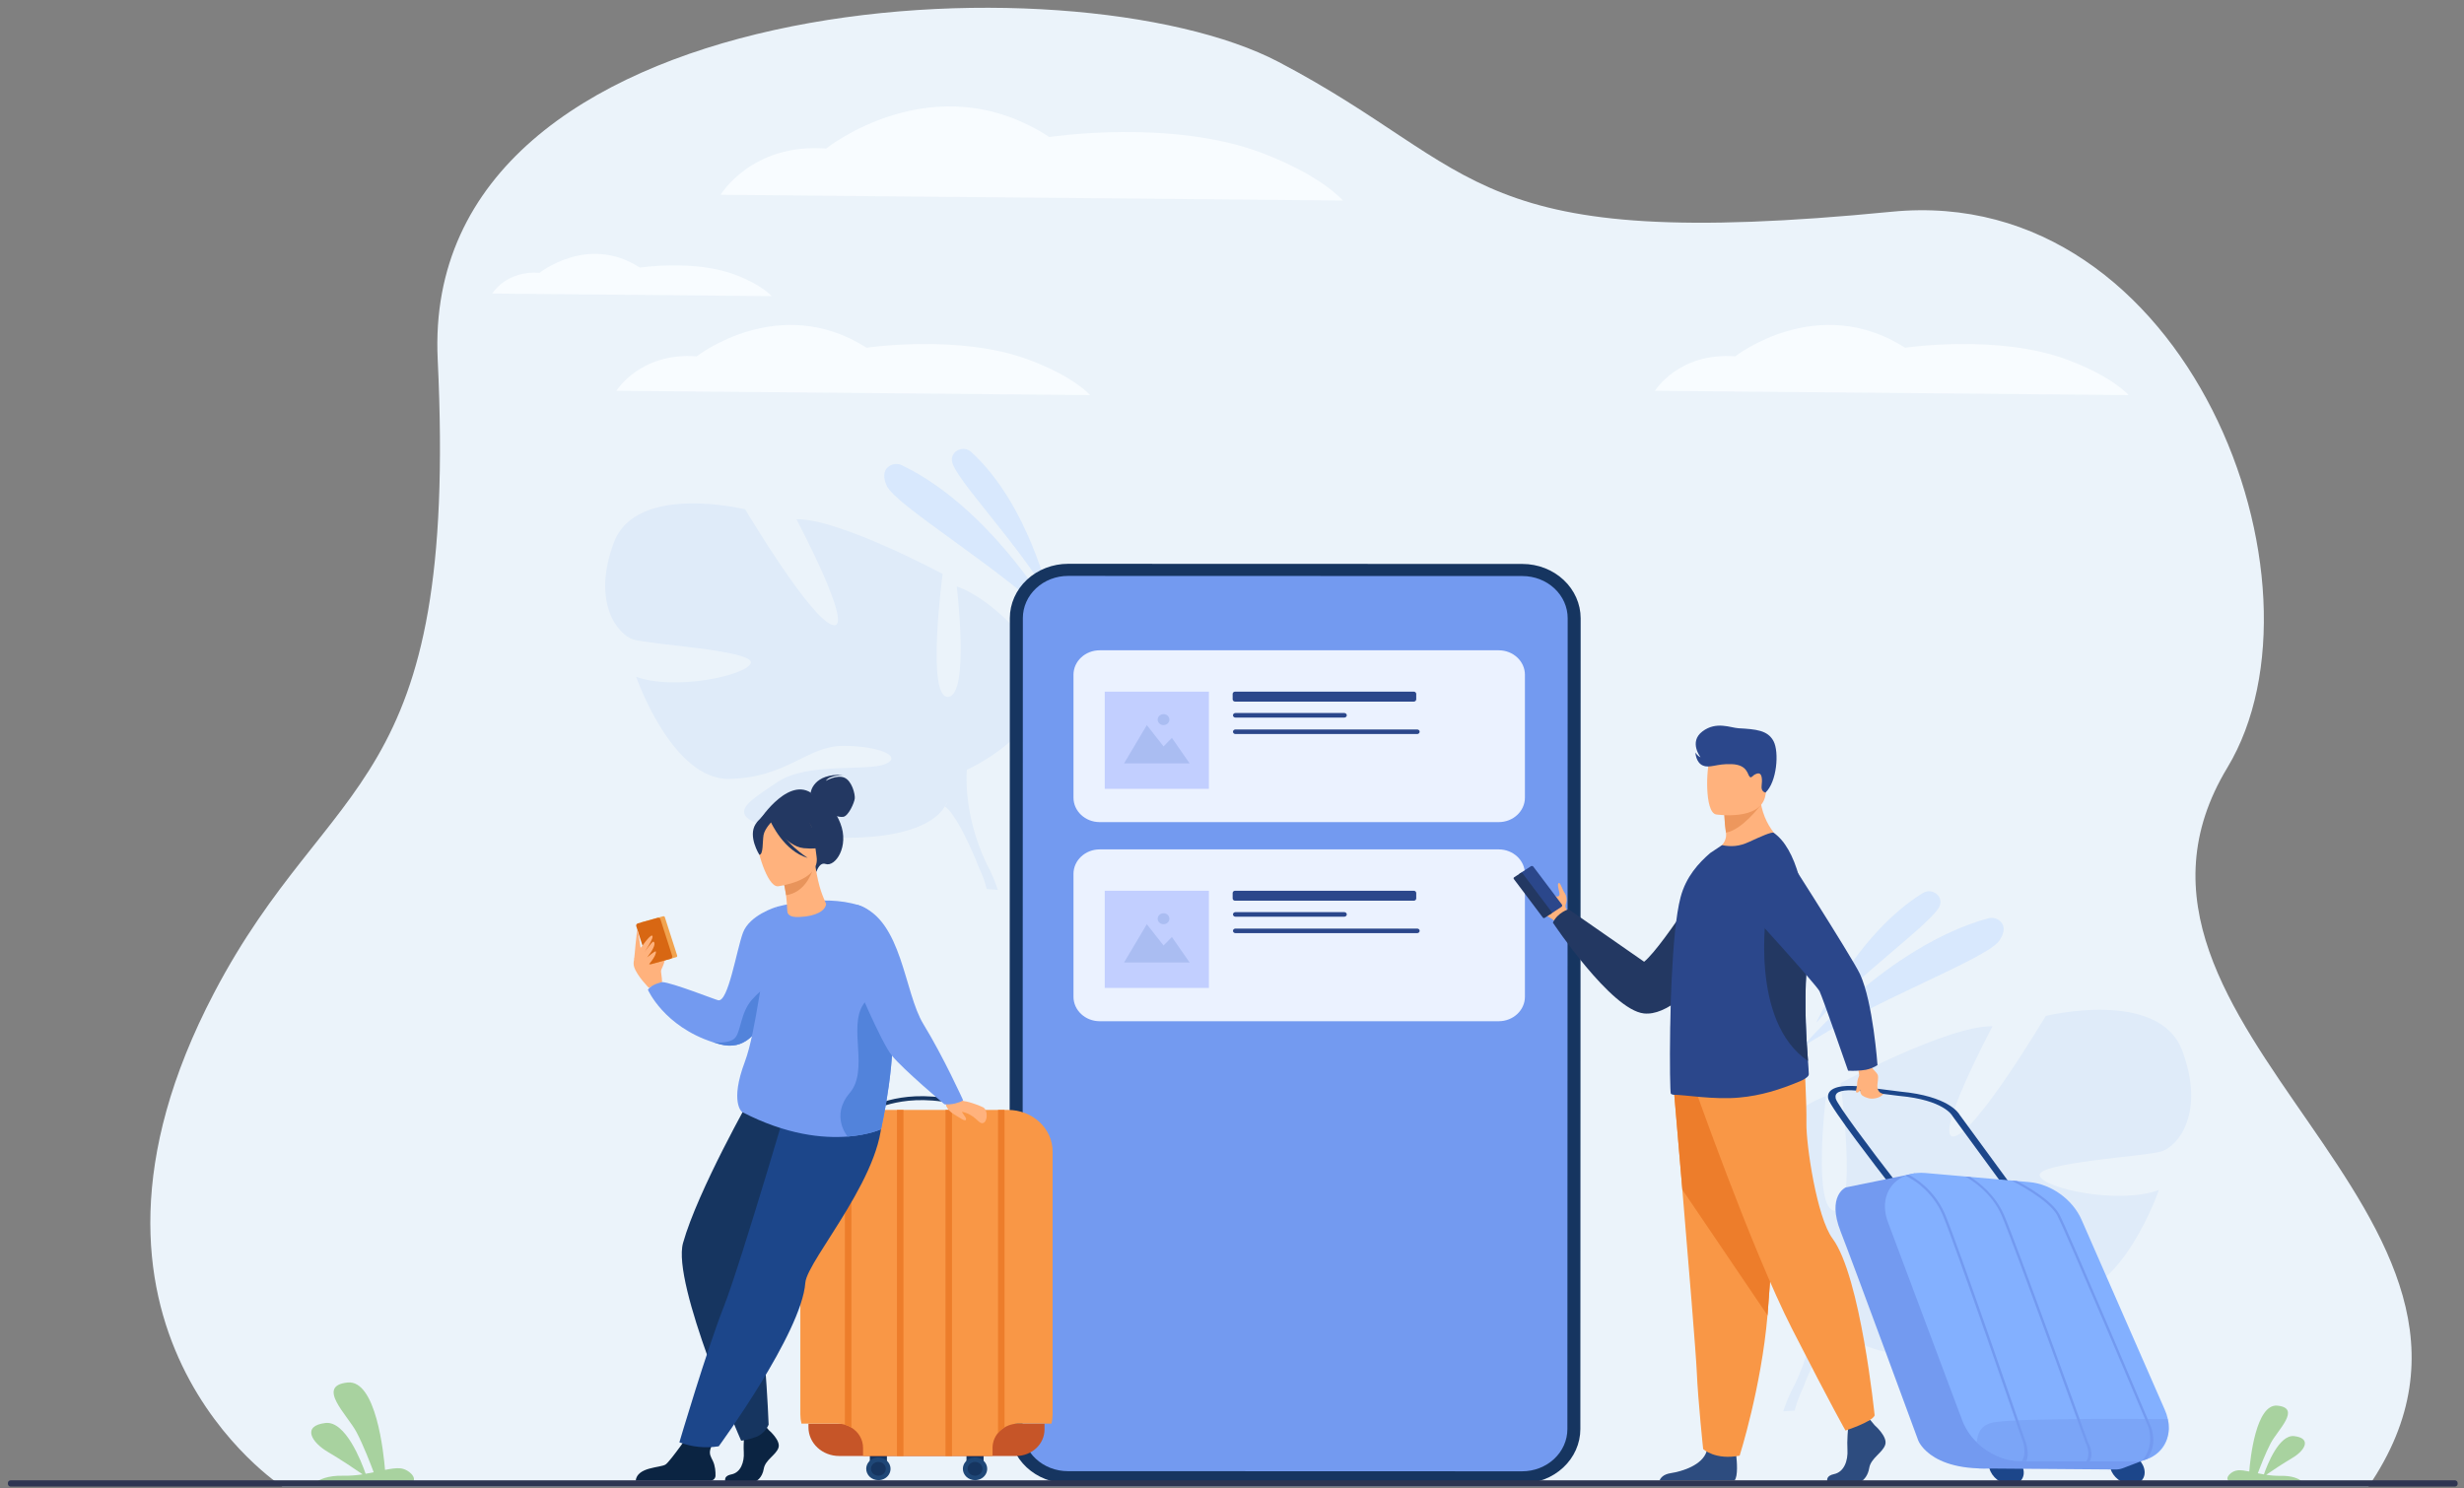 <svg width="298" height="180" viewBox="0 0 298 180" fill="none" xmlns="http://www.w3.org/2000/svg">
<rect x="0" y="0" width="298" height="180" fill="#808080" stroke="none"/>
<g clip-path="url(#clip0_48_7925)">
<path d="M34.142 179.817C34.142 179.817 4.599 160.722 25.897 120.09C39.974 93.225 55.476 96.271 52.936 43.478C50.763 -1.699 129.704 -5.603 154.653 7.502C179.603 20.606 177.268 30.669 228.793 25.611C264.651 22.092 282.782 70.661 269.384 92.848C250.372 124.327 308.934 146.878 286.441 179.817H34.142Z" fill="#EBF3FA"/>
<path d="M200.155 47.271C200.155 47.271 203.019 42.588 209.867 43.105C209.867 43.105 219.81 35.297 230.413 42.063C230.413 42.063 241.684 40.387 250.03 43.515C255.595 45.598 257.434 47.791 257.434 47.791L200.155 47.271Z" fill="#F8FCFF"/>
<g opacity="0.5">
<path d="M126.927 72.337C126.927 72.337 124.389 60.997 117.458 54.669C116.536 53.828 114.99 54.536 115.128 55.732L115.135 55.793C115.408 57.832 123.26 65.882 126.927 72.337Z" fill="#C5DDFF"/>
</g>
<g opacity="0.5">
<path d="M128.002 75.555C128.002 75.555 120.392 61.739 109.089 56.279C108.756 56.115 108.369 56.077 108.008 56.171C107.646 56.266 107.337 56.487 107.145 56.788C106.896 57.2 106.824 57.815 107.233 58.733C108.319 61.183 121.058 68.691 128.002 75.555Z" fill="#C5DDFF"/>
</g>
<g opacity="0.5">
<path d="M219.671 123.704C219.671 123.704 224.461 113.016 232.551 108.024C233.626 107.366 235.001 108.331 234.622 109.48C234.622 109.498 234.61 109.518 234.603 109.538C233.919 111.493 224.576 118.012 219.671 123.704Z" fill="#C5DDFF"/>
</g>
<g opacity="0.5">
<path d="M217.962 126.675C217.962 126.675 228.235 114.455 240.442 111.085C240.802 110.983 241.189 111.013 241.525 111.17C241.861 111.327 242.12 111.599 242.247 111.928C242.408 112.375 242.354 112.992 241.767 113.822C240.2 116.035 226.17 121.16 217.962 126.675Z" fill="#C5DDFF"/>
</g>
<path d="M263.908 127.058C261.079 119.55 247.412 122.891 247.412 122.891C247.412 122.891 239.062 136.949 236.35 137.456C233.637 137.964 240.976 124.14 240.976 124.14C235.635 124.031 222.599 131.019 222.599 131.019C222.599 131.019 224.689 146.601 221.927 146.47C219.165 146.338 220.832 132.585 220.832 132.585C215.812 134.374 211.464 140.289 211.464 140.289C206.195 149.797 219.553 155.619 219.553 155.619C219.553 155.619 220.152 161.034 217.051 167.505C217.051 167.505 216.33 168.711 215.661 170.719L217.06 170.623C217.146 170.265 217.246 169.918 217.36 169.584C217.359 169.579 217.359 169.573 217.36 169.568C217.44 169.36 217.555 169.064 217.698 168.702C218.064 167.893 218.307 167.296 218.457 166.868C219.544 164.329 221.137 161.009 222.315 160.254C222.173 160.077 222.056 159.882 221.968 159.676C222.079 159.861 222.194 160.053 222.315 160.254C225.087 164.878 237.123 164.86 243.695 163.118C250.267 161.377 247.221 159.829 243.402 157.226C239.584 154.623 232.12 155.891 229.806 154.923C227.492 153.955 230.656 152.62 235.129 152.632C239.602 152.644 242.152 156.642 249.388 156.787C256.624 156.932 261.102 143.948 261.102 143.948C256.254 145.725 247.157 143.782 246.69 142.21C246.222 140.637 259.406 139.892 261.42 139.272C263.435 138.653 266.736 134.567 263.908 127.058Z" fill="#DFEBF9"/>
<path d="M74.248 65.615C76.97 58.388 90.124 61.609 90.124 61.609C90.124 61.609 98.161 75.134 100.771 75.622C103.381 76.11 96.319 62.806 96.319 62.806C101.46 62.697 114.005 69.427 114.005 69.427C114.005 69.427 111.995 84.424 114.653 84.298C117.311 84.172 115.711 70.934 115.711 70.934C120.54 72.655 124.726 78.348 124.726 78.348C129.797 87.5 116.94 93.104 116.94 93.104C116.94 93.104 116.366 98.311 119.346 104.543C119.346 104.543 120.038 105.703 120.683 107.638L119.336 107.546C119.253 107.201 119.158 106.867 119.048 106.546C119.049 106.543 119.049 106.541 119.048 106.539C119.048 106.535 119.048 106.53 119.048 106.526C118.971 106.325 118.86 106.04 118.722 105.691C118.369 104.912 118.134 104.337 117.991 103.925C116.945 101.482 115.405 98.287 114.278 97.565C114.413 97.389 114.523 97.198 114.604 96.995L114.27 97.552C111.601 102.002 100.015 101.978 93.691 100.308C87.367 98.638 90.299 97.141 93.973 94.636C97.647 92.132 104.835 93.351 107.06 92.423C109.284 91.496 106.237 90.205 101.937 90.218C97.636 90.231 95.177 94.078 88.213 94.217C81.25 94.356 76.939 81.863 76.939 81.863C81.604 83.573 90.359 81.704 90.807 80.191C91.255 78.677 78.57 77.959 76.631 77.367C74.692 76.775 71.526 72.841 74.248 65.615Z" fill="#DFEBF9"/>
<path d="M190.378 74.785L190.343 172.872C190.342 174.42 189.683 175.903 188.51 176.997C187.337 178.091 185.747 178.705 184.088 178.705L129.131 178.687C128.31 178.687 127.497 178.536 126.738 178.242C125.98 177.949 125.29 177.519 124.71 176.977C124.129 176.435 123.669 175.791 123.355 175.083C123.041 174.375 122.88 173.617 122.88 172.85L122.916 74.763C122.917 73.996 123.079 73.237 123.394 72.529C123.708 71.822 124.17 71.178 124.751 70.637C125.332 70.095 126.022 69.666 126.781 69.373C127.541 69.081 128.354 68.93 129.176 68.931L184.132 68.949C185.789 68.95 187.379 69.566 188.55 70.66C189.721 71.755 190.379 73.238 190.378 74.785Z" fill="#739AF0"/>
<path d="M184.087 179.437L129.13 179.42C127.265 179.416 125.477 178.722 124.158 177.491C122.839 176.26 122.097 174.591 122.094 172.85L122.131 74.763C122.135 73.021 122.879 71.353 124.199 70.123C125.52 68.892 127.309 68.201 129.175 68.199L184.131 68.216C185.997 68.22 187.785 68.913 189.103 70.144C190.422 71.376 191.164 73.044 191.167 74.784L191.131 172.873C191.127 174.614 190.383 176.283 189.062 177.513C187.742 178.744 185.953 179.435 184.087 179.437ZM129.175 69.663C127.725 69.664 126.335 70.201 125.31 71.158C124.284 72.114 123.707 73.411 123.706 74.764L123.669 172.851C123.67 174.204 124.247 175.501 125.271 176.457C126.296 177.414 127.686 177.953 129.135 177.955L184.092 177.972C185.542 177.971 186.932 177.433 187.957 176.477C188.983 175.521 189.56 174.225 189.562 172.872L189.598 74.784C189.598 73.432 189.021 72.135 187.997 71.178C186.972 70.221 185.582 69.682 184.132 69.68L129.175 69.663Z" fill="#163560"/>
<path d="M181.252 102.744H133.003C131.25 102.744 129.829 104.07 129.829 105.706V120.568C129.829 122.204 131.25 123.53 133.003 123.53H181.252C183.005 123.53 184.426 122.204 184.426 120.568V105.706C184.426 104.07 183.005 102.744 181.252 102.744Z" fill="#EBF2FF"/>
<path d="M162.587 110.886H149.413C149.335 110.885 149.26 110.856 149.204 110.804C149.149 110.753 149.118 110.683 149.118 110.61C149.118 110.537 149.149 110.466 149.204 110.415C149.259 110.363 149.334 110.334 149.413 110.334H162.587C162.665 110.334 162.741 110.363 162.796 110.415C162.851 110.466 162.882 110.537 162.882 110.61C162.882 110.683 162.851 110.753 162.795 110.804C162.74 110.856 162.665 110.885 162.587 110.886Z" fill="#2B478B"/>
<path d="M171.4 112.873H149.413C149.334 112.873 149.259 112.844 149.204 112.793C149.149 112.741 149.118 112.671 149.118 112.598C149.118 112.525 149.149 112.455 149.204 112.403C149.26 112.352 149.335 112.323 149.413 112.323H171.4C171.439 112.323 171.477 112.33 171.513 112.344C171.549 112.357 171.582 112.378 171.609 112.403C171.636 112.429 171.658 112.459 171.673 112.492C171.688 112.526 171.695 112.562 171.695 112.598C171.695 112.671 171.664 112.741 171.609 112.793C171.554 112.844 171.479 112.873 171.4 112.873Z" fill="#2B478B"/>
<path d="M146.208 107.747H133.609V119.502H146.208V107.747Z" fill="#C2CFFF"/>
<path d="M135.946 116.423L138.698 111.796L140.721 114.369L141.731 113.34L143.872 116.423H135.946Z" fill="#AABDF2"/>
<path d="M140.009 111.131C140.009 111 140.051 110.871 140.129 110.762C140.207 110.653 140.318 110.567 140.448 110.517C140.578 110.466 140.721 110.453 140.86 110.478C140.998 110.504 141.125 110.567 141.225 110.66C141.324 110.753 141.392 110.871 141.42 111C141.447 111.129 141.433 111.263 141.38 111.384C141.326 111.506 141.234 111.61 141.117 111.683C141 111.756 140.862 111.795 140.721 111.795C140.533 111.795 140.352 111.725 140.218 111.601C140.085 111.476 140.01 111.307 140.009 111.131Z" fill="#AABDF2"/>
<path d="M170.986 107.747H149.374C149.211 107.747 149.079 107.871 149.079 108.023V108.677C149.079 108.829 149.211 108.952 149.374 108.952H170.986C171.149 108.952 171.281 108.829 171.281 108.677V108.023C171.281 107.871 171.149 107.747 170.986 107.747Z" fill="#2B478B"/>
<path d="M181.252 78.66H133.003C131.25 78.66 129.829 79.986 129.829 81.621V96.484C129.829 98.119 131.25 99.445 133.003 99.445H181.252C183.005 99.445 184.426 98.119 184.426 96.484V81.621C184.426 79.986 183.005 78.66 181.252 78.66Z" fill="#EBF2FF"/>
<path d="M162.587 86.798H149.413C149.335 86.798 149.26 86.769 149.204 86.718C149.149 86.666 149.118 86.597 149.118 86.524C149.118 86.45 149.149 86.38 149.204 86.329C149.259 86.277 149.334 86.248 149.413 86.248H162.587C162.665 86.248 162.741 86.277 162.796 86.329C162.851 86.38 162.882 86.45 162.882 86.524C162.882 86.597 162.851 86.666 162.795 86.718C162.74 86.769 162.665 86.798 162.587 86.798Z" fill="#2B478B"/>
<path d="M171.4 88.79H149.413C149.334 88.79 149.259 88.76 149.204 88.709C149.149 88.657 149.118 88.587 149.118 88.514C149.118 88.441 149.149 88.371 149.204 88.319C149.26 88.268 149.335 88.239 149.413 88.239H171.4C171.439 88.239 171.477 88.246 171.513 88.26C171.549 88.273 171.582 88.294 171.609 88.319C171.636 88.345 171.658 88.375 171.673 88.408C171.688 88.442 171.695 88.478 171.695 88.514C171.695 88.587 171.664 88.657 171.609 88.709C171.554 88.76 171.479 88.79 171.4 88.79Z" fill="#2B478B"/>
<path d="M146.208 83.663H133.609V95.418H146.208V83.663Z" fill="#C2CFFF"/>
<path d="M135.946 92.339L138.698 87.71L140.721 90.285L141.731 89.255L143.872 92.339H135.946Z" fill="#AABDF2"/>
<path d="M140.009 87.046C140.009 86.914 140.051 86.786 140.129 86.677C140.208 86.567 140.319 86.482 140.449 86.432C140.579 86.382 140.722 86.368 140.86 86.394C140.999 86.42 141.125 86.483 141.225 86.576C141.325 86.669 141.393 86.787 141.42 86.916C141.447 87.045 141.433 87.179 141.379 87.3C141.326 87.422 141.234 87.525 141.117 87.598C141 87.671 140.862 87.71 140.721 87.71C140.628 87.71 140.535 87.693 140.449 87.66C140.362 87.627 140.284 87.578 140.218 87.516C140.151 87.454 140.099 87.381 140.063 87.3C140.027 87.22 140.009 87.133 140.009 87.046Z" fill="#AABDF2"/>
<path d="M170.986 83.663H149.374C149.211 83.663 149.079 83.786 149.079 83.938V84.593C149.079 84.745 149.211 84.868 149.374 84.868H170.986C171.149 84.868 171.281 84.745 171.281 84.593V83.938C171.281 83.786 171.149 83.663 170.986 83.663Z" fill="#2B478B"/>
<path d="M107.266 174.649H105.2V177.275H107.266V174.649Z" fill="#163560"/>
<path d="M118.955 174.649H116.889V177.275H118.955V174.649Z" fill="#163560"/>
<path d="M104.763 177.673C104.763 177.402 104.849 177.137 105.011 176.911C105.173 176.686 105.402 176.51 105.671 176.406C105.94 176.303 106.235 176.276 106.52 176.329C106.806 176.382 107.067 176.513 107.273 176.704C107.478 176.896 107.618 177.141 107.675 177.407C107.732 177.673 107.702 177.949 107.591 178.199C107.48 178.45 107.291 178.664 107.05 178.815C106.808 178.965 106.524 179.046 106.233 179.046C105.843 179.045 105.469 178.901 105.193 178.643C104.918 178.386 104.763 178.037 104.763 177.673Z" fill="#1F4777"/>
<path d="M105.34 177.673C105.34 177.508 105.392 177.347 105.49 177.21C105.589 177.073 105.728 176.966 105.891 176.903C106.054 176.84 106.234 176.823 106.407 176.855C106.581 176.888 106.74 176.967 106.865 177.083C106.99 177.2 107.075 177.348 107.109 177.51C107.144 177.672 107.126 177.839 107.058 177.992C106.991 178.144 106.876 178.274 106.729 178.366C106.582 178.457 106.41 178.506 106.233 178.506C105.996 178.506 105.769 178.418 105.601 178.262C105.434 178.106 105.34 177.894 105.34 177.673Z" fill="#163560"/>
<path d="M116.452 177.673C116.452 177.402 116.539 177.137 116.7 176.911C116.862 176.686 117.092 176.51 117.361 176.406C117.629 176.303 117.925 176.276 118.21 176.329C118.495 176.382 118.757 176.513 118.962 176.704C119.168 176.896 119.308 177.141 119.364 177.407C119.421 177.673 119.392 177.949 119.281 178.199C119.169 178.45 118.981 178.664 118.739 178.815C118.497 178.965 118.213 179.046 117.922 179.046C117.532 179.045 117.158 178.901 116.883 178.643C116.607 178.386 116.452 178.037 116.452 177.673Z" fill="#1F4777"/>
<path d="M117.031 177.673C117.031 177.508 117.083 177.347 117.181 177.21C117.279 177.073 117.419 176.966 117.582 176.903C117.745 176.84 117.925 176.823 118.098 176.855C118.271 176.888 118.431 176.967 118.556 177.083C118.68 177.2 118.766 177.348 118.8 177.51C118.834 177.672 118.817 177.839 118.749 177.992C118.682 178.144 118.567 178.274 118.42 178.366C118.273 178.457 118.101 178.506 117.924 178.506C117.687 178.506 117.46 178.418 117.292 178.262C117.125 178.106 117.031 177.894 117.031 177.673Z" fill="#163560"/>
<path d="M97.775 172.201H126.326V172.915C126.326 173.765 125.964 174.58 125.32 175.181C124.675 175.782 123.802 176.12 122.891 176.12H101.49C100.505 176.12 99.561 175.755 98.864 175.105C98.167 174.456 97.776 173.574 97.775 172.655V172.202V172.201Z" fill="#C65528"/>
<path d="M127.305 139.294V171.085C127.305 171.46 127.26 171.835 127.172 172.201H123.176C122.764 172.201 122.356 172.277 121.975 172.424C121.595 172.572 121.249 172.787 120.958 173.059C120.667 173.331 120.436 173.654 120.278 174.009C120.121 174.365 120.04 174.745 120.04 175.13V176.117H104.379V175.13C104.379 174.645 104.251 174.168 104.005 173.741C103.759 173.314 103.402 172.95 102.969 172.684C102.725 172.533 102.461 172.416 102.182 172.335C101.878 172.246 101.561 172.201 101.242 172.201H96.928C96.839 171.835 96.795 171.46 96.795 171.085V139.294C96.794 138.633 96.934 137.979 97.204 137.368C97.475 136.757 97.872 136.202 98.373 135.734C98.874 135.267 99.468 134.896 100.123 134.643C100.777 134.39 101.479 134.259 102.187 134.259H121.912C122.621 134.259 123.322 134.39 123.977 134.643C124.631 134.896 125.226 135.267 125.727 135.734C126.227 136.202 126.624 136.757 126.895 137.368C127.166 137.979 127.305 138.633 127.305 139.294Z" fill="#F99746"/>
<path d="M117.795 134.242C114.102 132.884 111.025 132.952 109.098 133.248C107.003 133.569 105.766 134.221 105.754 134.227L105.499 133.813C105.552 133.784 106.812 133.119 108.988 132.781C110.986 132.471 114.172 132.395 117.986 133.798L117.795 134.242Z" fill="#163560"/>
<path d="M102.968 134.259V172.684C102.725 172.533 102.46 172.416 102.182 172.335V134.259H102.968Z" fill="#ED7D2B"/>
<path d="M109.265 134.259H108.479V176.121H109.265V134.259Z" fill="#ED7D2B"/>
<path d="M115.136 134.259H114.35V176.121H115.136V134.259Z" fill="#ED7D2B"/>
<path d="M121.489 134.259V172.661C121.188 172.84 120.922 173.065 120.703 173.328V134.259H121.489Z" fill="#ED7D2B"/>
<path d="M79.754 117.799C79.754 117.744 80.614 116.084 80.342 115.957C80.069 115.83 79.578 115.847 79.519 116.139C79.46 116.43 79.754 117.799 79.754 117.799Z" fill="#FFB27D"/>
<path d="M80.078 118.79C80.078 118.627 79.877 116.142 79.427 115.648C78.977 115.153 78.06 114.449 77.772 114.471C77.484 114.493 76.355 115.891 76.694 116.964C77.034 118.036 78.466 119.486 78.466 119.486L80.078 118.79Z" fill="#FFB27D"/>
<path d="M81.79 115.779L79.175 116.513C79.133 116.525 79.088 116.52 79.05 116.501C79.011 116.482 78.983 116.449 78.97 116.41L77.475 111.756C77.463 111.717 77.468 111.676 77.488 111.64C77.509 111.604 77.543 111.578 77.585 111.565L80.201 110.834C80.243 110.822 80.288 110.827 80.326 110.846C80.364 110.865 80.393 110.898 80.405 110.937L81.9 115.591C81.912 115.629 81.907 115.671 81.886 115.706C81.866 115.741 81.831 115.768 81.79 115.779Z" fill="#F1A34F"/>
<path d="M79.516 111.029L77.144 111.692C76.99 111.735 76.902 111.887 76.948 112.031L78.37 116.457C78.416 116.601 78.579 116.682 78.733 116.639L81.105 115.976C81.259 115.933 81.347 115.781 81.3 115.638L79.879 111.211C79.833 111.067 79.67 110.986 79.516 111.029Z" fill="#D86713"/>
<path d="M77.502 114.649C77.502 114.649 78.591 113.085 78.857 113.173C79.238 113.297 77.87 115.282 77.87 115.282C77.87 115.282 78.883 113.798 79.045 113.91C79.406 114.164 78.831 115.095 78.262 115.81C78.262 115.81 79.281 114.939 79.32 115.096C79.438 115.645 78.201 116.976 78.201 116.976L77.511 115.505L77.502 114.649Z" fill="#FFB27D"/>
<path d="M76.685 116.103C76.737 115.912 77.003 112.177 77.117 112.533C77.231 112.888 77.501 114.844 77.501 114.844L76.685 116.103Z" fill="#FFB27D"/>
<path d="M94.068 115.076C94.068 115.076 93.95 119.133 92.699 122.411C91.708 124.999 90.004 127.099 87.083 126.323C86.784 126.244 86.496 126.159 86.215 126.067C80.28 124.138 78.359 119.723 78.359 119.723C78.801 119.042 80.082 118.792 80.082 118.792C81.278 118.852 86.53 120.932 86.865 120.996C88.08 121.224 89.061 114.994 89.851 112.836C90.641 110.678 93.867 109.715 93.867 109.715L94.068 115.076Z" fill="#739AF0"/>
<path d="M92.813 119.487L92.695 122.411C91.705 124.999 90 127.099 87.08 126.322C86.78 126.243 86.492 126.159 86.211 126.067C86.304 126.078 88.092 126.304 88.841 125.605C89.61 124.887 89.529 122.507 90.947 120.92C92.364 119.333 92.813 119.487 92.813 119.487Z" fill="#5283DB"/>
<path d="M92.978 172.984C92.978 172.984 94.439 174.229 94.153 175.111C93.868 175.994 92.55 176.585 92.372 177.665C92.193 178.745 91.481 179.334 90.844 179.334H87.788C87.788 179.334 87.318 178.574 88.456 178.347C89.593 178.12 90.026 176.848 89.955 175.671C89.885 174.493 90.062 172.921 90.062 172.921L92.484 172.397L92.978 172.984Z" fill="#0B2442"/>
<path d="M76.878 179.112H85.88C86.05 179.112 86.213 179.05 86.335 178.94C86.457 178.829 86.528 178.679 86.533 178.52C86.547 178.029 86.503 177.314 86.211 176.709C85.73 175.716 85.427 175.541 87.456 172.652C86.846 173.238 85.201 172.97 83.813 172.796C83.643 173.053 81.067 176.767 80.499 177.148C79.875 177.565 77.075 177.415 76.878 179.112Z" fill="#0B2442"/>
<path d="M90.91 132.532C90.91 132.532 84.382 144.024 82.608 150.351C81.232 155.263 89.634 174.266 89.634 174.266C89.634 174.266 90.32 174.223 91.441 173.813C92.541 173.41 92.96 172.327 92.96 172.327C92.96 172.327 92.461 158.74 90.761 152.167C90.379 150.691 92.611 145.931 96.376 143.324C100.141 140.718 101.709 132.33 99.468 131.763C97.227 131.197 90.91 132.532 90.91 132.532Z" fill="#163560"/>
<path d="M96.497 129.27C96.497 129.27 89.636 152.736 87.555 158.009C85.473 163.282 82.166 174.464 82.166 174.464C83.673 175.038 85.322 175.204 86.926 174.946C86.926 174.946 96.96 161.232 97.396 155.17C97.598 152.368 107.691 141.262 106.563 134.019L96.497 129.27Z" fill="#1C468A"/>
<path d="M106.555 136.593C106.555 136.593 105.094 137.28 102.514 137.482C99.558 137.712 95.131 137.306 89.74 134.506C89.74 134.506 88.235 133.35 90.084 128.433C91.479 124.712 92.156 116.864 93.867 109.715C93.867 109.715 99.405 108.094 103.847 109.495C107.242 110.567 106.903 115.426 107.531 120.487C107.588 120.959 107.656 121.432 107.734 121.906C108.661 127.443 106.555 136.593 106.555 136.593Z" fill="#739AF0"/>
<path d="M91.92 99.124C91.92 99.124 95.694 93.385 98.619 96.337C98.619 96.337 100.533 96.793 101.629 99.573C102.747 102.408 101.005 104.912 99.843 104.507C99.097 104.247 98.748 105.447 98.748 105.447L91.92 99.124Z" fill="#233862"/>
<path d="M98.042 95.886C98.042 95.886 98.302 93.51 102.024 93.74C102.024 93.74 100.261 93.77 99.886 94.455C99.886 94.455 101.166 93.688 102.099 94.059C103.032 94.431 103.428 96.064 103.378 96.581C103.327 97.099 102.61 98.722 101.983 98.806C101.355 98.891 100.534 98.477 100.534 98.477L98.042 95.886Z" fill="#233862"/>
<path d="M99.912 109.347C99.56 108.478 99.043 107.565 98.619 104.789L98.396 104.862L94.635 106.097C94.635 106.097 94.898 107.22 95.067 108.29C95.135 108.729 95.184 109.508 95.216 110.189C95.248 110.87 95.983 110.957 96.73 110.919C98.729 110.833 99.824 110.142 99.912 109.347Z" fill="#FFB27D"/>
<path d="M94.649 106.096C94.649 106.096 94.912 107.219 95.08 108.289C97.236 107.942 98.095 105.946 98.405 104.863L94.649 106.096Z" fill="#E8945B"/>
<path d="M98.744 104.416C98.744 104.416 99.62 102.591 99.67 101.126C99.707 100.079 98.566 96.372 94.576 97.464C93.772 97.681 93.03 98.063 92.405 98.582C91.607 99.259 90.516 100.634 92.453 103.744L92.996 104.809L98.744 104.416Z" fill="#233862"/>
<path d="M94.083 107.207C94.083 107.207 99.215 106.597 98.759 103.621C98.303 100.645 98.658 98.561 95.361 98.826C92.065 99.09 91.6 100.309 91.498 101.337C91.396 102.364 92.736 107.289 94.083 107.207Z" fill="#FFB27D"/>
<path d="M93.019 99.066C93.019 99.066 94.959 102.369 97.191 102.596C99.422 102.823 100.271 102.157 100.271 102.157C99.075 101.43 98.188 100.338 97.76 99.068C97.76 99.068 93.819 97.262 93.019 99.066Z" fill="#233862"/>
<path d="M93.409 99.303C93.409 99.303 92.482 100.223 92.344 101.015C92.207 101.806 92.332 103.382 91.837 103.395C91.837 103.395 90.414 101.164 91.394 99.667C92.433 98.069 93.409 99.303 93.409 99.303Z" fill="#233862"/>
<path d="M93.234 99.447C93.234 99.447 94.797 102.969 97.692 103.774C97.692 103.774 94.636 101.893 94.027 99.511C93.418 97.13 93.234 99.447 93.234 99.447Z" fill="#233862"/>
<path d="M106.555 136.593C106.555 136.593 105.095 137.28 102.514 137.482C102.514 137.482 100.392 135.001 102.759 132.219C105.126 129.437 102.574 124.309 104.396 121.519C105.665 119.577 106.899 120.03 107.533 120.482C107.59 120.955 107.658 121.428 107.737 121.901C108.661 127.443 106.555 136.593 106.555 136.593Z" fill="#5283DB"/>
<path d="M115.864 132.47C115.864 132.47 116.179 133.153 116.619 133.199C117.336 133.273 118.702 133.834 118.917 133.953C119.499 134.276 119.459 135.717 118.879 135.853C118.298 135.988 118.005 134.778 116.189 134.454C115.573 134.345 114.675 134.742 114.308 133.364L115.864 132.47Z" fill="#FFB27D"/>
<path d="M103.847 109.495C109.136 111.309 109.326 120.043 111.682 123.889C114.112 127.857 116.477 133.078 116.477 133.078C116.477 133.078 116.435 133.234 115.529 133.476C115.103 133.579 114.662 133.613 114.224 133.575C114.224 133.575 109.232 129.361 107.878 127.699C106.524 126.036 103.32 118.321 103.32 118.321C103.32 118.321 101.749 108.773 103.847 109.495Z" fill="#739AF0"/>
<path d="M114.441 133.705C114.441 133.705 114.569 134.292 115.348 134.767C116.127 135.242 116.753 135.716 116.828 135.425C116.903 135.133 116.394 134.814 116.273 134.271C116.152 133.728 114.441 133.705 114.441 133.705Z" fill="#FFB27D"/>
<path d="M38.221 179.299H49.883C50.508 178.804 49.45 177.681 48.346 177.605C47.866 177.571 47.26 177.665 46.566 177.801C46.405 175.813 45.489 166.872 42.035 167.232C38.156 167.633 42.035 171.168 43.132 173.263C43.946 174.813 44.803 177.036 45.196 178.087C44.881 178.151 44.554 178.213 44.221 178.27C43.706 176.797 41.79 171.836 39.355 172.13C36.494 172.469 37.644 174.458 39.671 175.639C41.159 176.507 42.984 177.741 43.853 178.337C43.099 178.46 42.336 178.517 41.572 178.508C39.574 178.454 38.598 179.003 38.221 179.299Z" fill="#A8D29F"/>
<path d="M278.316 179.125H269.528C269.058 178.752 269.854 177.905 270.686 177.848C271.048 177.823 271.509 177.893 272.028 177.996C272.146 176.498 272.839 169.761 275.442 170.032C278.369 170.335 275.442 172.999 274.62 174.576C274.006 175.744 273.36 177.419 273.065 178.209C273.3 178.257 273.548 178.304 273.799 178.348C274.187 177.236 275.63 173.499 277.466 173.716C279.62 173.972 278.759 175.471 277.231 176.36C276.11 177.018 274.735 177.944 274.08 178.393C274.648 178.485 275.223 178.528 275.799 178.521C277.294 178.485 278.03 178.905 278.316 179.125Z" fill="#A8D29F"/>
<path d="M185.119 108.252C185.532 109.287 186.246 110.489 187 110.787C187.85 111.126 188.205 111.604 188.205 111.604L188.893 111.232L189.716 110.787C189.716 110.787 189.696 110.703 189.656 110.568C189.616 110.433 189.555 110.239 189.471 110.019C189.397 109.922 189.35 109.809 189.333 109.69C189.316 109.571 189.33 109.451 189.374 109.338C189.529 108.959 189.491 108.373 189.234 108.016C188.976 107.659 188.717 106.78 188.558 106.81C188.175 106.871 188.747 108.08 188.583 108.304C188.549 108.364 188.492 108.41 188.424 108.432C188.355 108.453 188.28 108.45 188.215 108.422H188.208C187.131 107.983 185.825 105.599 185.247 105.921C185.03 106.036 184.946 107.811 185.119 108.252Z" fill="#FFB27D"/>
<path d="M188.847 109.694L187.497 110.578C187.451 110.607 187.395 110.619 187.339 110.61C187.284 110.601 187.235 110.572 187.202 110.529L183.748 105.943C183.716 105.9 183.704 105.847 183.713 105.795C183.722 105.744 183.753 105.698 183.799 105.667L185.148 104.784C185.194 104.754 185.251 104.742 185.306 104.751C185.362 104.76 185.411 104.789 185.443 104.832L188.898 109.419C188.93 109.462 188.943 109.515 188.933 109.566C188.924 109.618 188.892 109.664 188.847 109.694Z" fill="#2B478B"/>
<path d="M183.913 105.6L183.123 106.118C183.05 106.166 183.033 106.26 183.084 106.327L186.597 110.992C186.648 111.06 186.749 111.076 186.821 111.028L187.612 110.51C187.685 110.462 187.702 110.368 187.651 110.301L184.138 105.636C184.086 105.569 183.986 105.552 183.913 105.6Z" fill="#233862"/>
<path d="M208.196 103.111C208.196 103.111 201.333 114.279 198.844 116.335L189.714 109.984C189.714 109.984 188.39 110.364 187.809 111.604C187.809 111.604 194.825 122.154 198.812 122.589C204.253 123.184 211.931 109.958 211.931 109.958L208.196 103.111Z" fill="#233862"/>
<path d="M221.02 179.261H224.986C225.484 179.008 225.926 178.429 226.069 177.566C226.263 176.374 227.696 175.724 228.005 174.749C228.314 173.774 226.727 172.402 226.727 172.402L226.462 172.083L226.185 171.754L223.549 172.327C223.549 172.327 223.484 172.912 223.445 173.657C223.41 174.224 223.406 174.792 223.433 175.36C223.511 176.66 223.044 178.06 221.805 178.312C220.894 178.503 220.936 179.015 221.02 179.261Z" fill="#2D4C7F"/>
<path d="M200.713 179.073H209.781C210.217 178.577 210.057 176.744 209.992 176.147C209.977 176.026 209.968 175.956 209.968 175.956C209.968 175.956 206.871 173.644 206.442 175.414C206.429 175.47 206.414 175.524 206.396 175.578C205.861 177.232 203.458 177.984 202.069 178.194C201.17 178.331 200.836 178.768 200.713 179.073Z" fill="#2D4C7F"/>
<path d="M202.441 131.846C202.441 131.846 202.912 137.32 203.465 143.899C204.216 152.837 205.119 163.815 205.209 165.895C205.363 169.507 205.984 175.284 205.984 175.284C205.984 175.284 207.453 176.656 210.396 176.077C210.396 176.077 213.016 167.83 213.765 159.105L213.8 158.674C214.497 149.793 215.58 131.087 215.58 131.087L202.441 131.846Z" fill="#F99746"/>
<path d="M202.441 131.846C202.441 131.846 202.912 137.32 203.465 143.899L213.765 159.105L213.8 158.674C214.497 149.793 215.58 131.087 215.58 131.087L202.441 131.846Z" fill="#ED7D2B"/>
<path d="M204.738 130.952C204.738 130.952 211.847 151.18 216.746 160.767C221.644 170.354 223.197 173.039 223.197 173.039C223.197 173.039 226.395 172.013 226.723 171.216C226.723 171.216 225.026 154.391 221.634 149.822C219.718 147.241 218.429 138.45 218.471 135.849C218.513 133.248 218.197 128.077 218.197 128.077L204.738 130.952Z" fill="#F99746"/>
<path d="M206.698 103.597C210.01 104.572 215.741 101.94 215.741 101.94C215.741 101.94 212.685 99.802 212.847 95.356L210.286 97.282L208.547 98.589C208.57 99.3 208.635 100.008 208.741 100.712C208.74 100.716 208.74 100.719 208.741 100.722C208.789 101.054 208.743 101.391 208.606 101.701C208.469 102.01 208.247 102.28 207.962 102.483C207.495 102.807 207.071 103.181 206.698 103.597Z" fill="#FFB27D"/>
<path d="M208.547 98.589C208.57 99.3 208.635 100.008 208.741 100.712C210.669 100.403 212.855 97.496 212.855 97.496C212.024 97.253 211.147 97.179 210.283 97.277L208.547 98.589Z" fill="#ED975D"/>
<path d="M207.534 98.516C207.534 98.516 213.005 99.364 213.518 96.177C214.032 92.989 215.084 90.954 211.612 90.277C208.14 89.601 207.264 90.716 206.816 91.747C206.368 92.778 206.124 98.213 207.534 98.516Z" fill="#FFB27D"/>
<path d="M202.076 132.303C202.174 132.383 202.299 132.427 202.429 132.427C203.672 132.411 207.299 133.056 210.368 132.762C212.953 132.53 215.245 131.815 217.704 130.789C218.03 130.653 218.781 130.278 218.761 129.938C218.751 129.565 218.711 129.024 218.661 128.342C218.486 125.975 218.183 121.901 218.479 117.203C218.532 116.325 218.56 115.459 218.564 114.605C218.589 108.236 217.236 102.634 214.516 100.738C214.281 100.583 212.857 101.233 211.546 101.835C210.336 102.393 209.406 102.448 208.262 102.232L206.837 103.181C205.443 104.387 203.918 106.032 203.255 108.52C202.69 110.64 202.359 114.462 202.176 118.424C202.094 120.219 202.027 122.03 202.01 123.748V123.809C201.994 123.979 201.994 124.166 201.994 124.336C201.925 128.742 201.993 132.239 202.076 132.303Z" fill="#2B478B"/>
<path d="M218.661 128.338C218.486 125.97 218.182 121.897 218.479 117.198C218.532 116.321 218.56 115.455 218.563 114.601C217.43 112.036 216.504 110.176 216.504 110.176H213.648C213.648 110.176 211.554 123.52 218.661 128.338Z" fill="#233862"/>
<path d="M213.523 95.871C213.523 95.871 212.962 95.783 213.053 95.062C213.143 94.34 213.142 93.397 212.513 93.573C211.884 93.748 211.853 94.219 211.595 93.944C211.338 93.67 211.332 92.519 209.461 92.434C207.59 92.35 206.831 92.961 205.96 92.604C205.089 92.248 205.044 91.019 205.044 91.019C205.044 91.019 205.292 91.457 205.666 91.597C205.666 91.597 204.215 89.745 205.894 88.475C207.574 87.205 209.288 88.036 210.26 88.091C212.403 88.213 213.786 88.332 214.491 89.646C215.196 90.96 214.898 94.607 213.523 95.871Z" fill="#2B478B"/>
<path d="M255.186 176.849C255.017 177.836 255.811 178.987 256.963 179.409C258.115 179.83 259.186 179.369 259.357 178.378C259.527 177.387 258.732 176.24 257.58 175.817C256.428 175.395 255.356 175.858 255.186 176.849Z" fill="#1C468A"/>
<path d="M240.563 176.876C240.392 177.863 241.188 179.014 242.34 179.436C243.491 179.858 244.563 179.396 244.734 178.404C244.904 177.413 244.108 176.266 242.957 175.845C241.805 175.424 240.733 175.885 240.563 176.876Z" fill="#1C468A"/>
<path d="M259.336 176.603L256.712 177.605C256.434 177.709 256.136 177.76 255.837 177.754L239.345 177.626L236.759 174.775L259.336 176.603Z" fill="#739AF0"/>
<path d="M242.45 143.627L236.139 135.006L236.131 134.989C236.091 134.913 235.085 133.067 229.743 132.566H229.719L225.32 132.011C224.75 131.915 223.109 131.742 222.382 132.095C222.057 132.251 221.935 132.504 222.008 132.862C222.151 133.578 226.344 139.169 229.127 142.753L228.305 142.947C227.59 142.026 221.313 133.924 221.106 132.893C220.998 132.355 221.224 131.944 221.781 131.677C222.975 131.1 225.275 131.458 225.519 131.498L229.858 132.046C235.61 132.589 236.877 134.621 237.005 134.854L243.294 143.445L242.45 143.627Z" fill="#1C468A"/>
<path d="M231.628 141.918L223.219 143.635C223.219 143.635 220.907 144.647 222.615 148.988C224.118 152.808 231.995 174.242 231.995 174.242C231.995 174.242 233.641 178.703 243.233 177.389L231.628 141.918Z" fill="#739AF0"/>
<path d="M228.329 147.824L237.321 171.828C237.694 172.802 238.283 173.691 239.049 174.439C240.459 175.825 242.386 176.721 244.278 176.729L252.524 176.762H252.727L257.893 176.781C258.381 176.786 258.867 176.725 259.336 176.598C259.44 176.57 259.54 176.539 259.639 176.504C261.268 175.934 262.259 174.541 262.297 172.829C262.305 172.033 262.138 171.244 261.805 170.511L251.747 147.545C250.674 145.096 248.075 143.221 245.431 142.99L243.94 142.859L243.587 142.828L243.289 142.802L238.306 142.364L237.695 142.311L232.886 141.891C232.193 141.823 231.492 141.888 230.827 142.081C230.787 142.093 230.745 142.105 230.709 142.119L230.462 142.208C228.368 143.049 227.377 145.283 228.329 147.824Z" fill="#83B0FF"/>
<g opacity="0.5">
<path d="M239.048 174.439C240.459 175.825 242.386 176.721 244.278 176.729L252.524 176.762H252.727L257.892 176.781C258.38 176.786 258.867 176.725 259.336 176.598C259.44 176.57 259.54 176.539 259.639 176.504C261.268 175.934 262.757 173.861 262.182 171.667C262.182 171.667 244.707 171.483 241.216 172.029C239.415 172.311 239.199 173.568 239.048 174.439Z" fill="#739AF0"/>
</g>
<path d="M243.286 142.806C243.328 142.828 247.759 145.047 248.799 147.003C249.868 149.013 259.764 172.443 259.864 172.685C259.872 172.704 260.589 174.969 259.092 176.66L259.336 176.6C259.441 176.571 259.541 176.54 259.639 176.505C261.001 174.751 260.198 172.732 260.16 172.643C259.752 171.676 250.157 148.958 249.082 146.932C248.142 145.159 244.959 143.395 243.94 142.863L243.588 142.832L243.286 142.806Z" fill="#739AF0"/>
<path d="M237.691 142.318C238.339 142.672 240.855 144.194 242.077 147.009C243.51 150.31 252.159 174.298 252.246 174.539L252.253 174.557L252.262 174.573C252.269 174.585 252.918 175.879 252.317 176.766H252.728C253.276 175.821 252.638 174.664 252.544 174.502C252.276 173.759 243.793 150.242 242.371 146.967C241.314 144.541 239.343 143.036 238.303 142.374L237.691 142.318Z" fill="#739AF0"/>
<path d="M230.457 142.216C231.11 142.539 231.72 142.934 232.273 143.392C233.43 144.354 234.335 145.55 234.919 146.889C236.352 150.188 244.556 174.097 244.636 174.337L244.643 174.356L244.654 174.373C244.661 174.386 245.134 175.848 244.536 176.73H245.057C245.481 175.925 245.041 174.472 244.939 174.299C244.677 173.531 236.64 150.117 235.219 146.842C233.881 143.762 231.356 142.354 230.828 142.086C230.788 142.098 230.747 142.11 230.71 142.125L230.457 142.216Z" fill="#739AF0"/>
<path d="M224.46 127.332C224.46 127.332 224.827 129.779 224.853 130.097C225.025 132.249 224.699 132.456 225.957 132.838C226.309 132.948 227.249 132.948 227.795 132.323C227.795 132.323 226.916 132.27 227.067 131.088C227.242 129.725 227.151 130.111 226.266 129.005L226.06 126.961L224.46 127.332Z" fill="#FFB27D"/>
<path d="M225.653 129.406C224.946 129.519 224.227 129.556 223.511 129.516C223.511 129.516 220.455 120.716 220.064 119.912C219.672 119.108 210.996 109.594 210.996 109.594L214.61 101.151C214.61 101.151 223.994 115.775 224.952 117.83C226.527 121.229 227.067 128.839 227.067 128.839C226.64 129.113 226.16 129.306 225.653 129.406Z" fill="#2B478B"/>
<path d="M224.853 130.097C224.853 130.097 224.631 130.634 224.624 130.885C224.599 131.693 224.358 132.068 224.506 132.139C224.826 132.287 225.143 131.655 225.264 131.107C225.385 130.559 224.853 130.097 224.853 130.097Z" fill="#FFB27D"/>
<path d="M59.535 35.507C59.535 35.507 61.224 32.686 65.264 32.999C65.264 32.999 71.13 28.295 77.384 32.372C77.384 32.372 84.032 31.361 88.957 33.249C92.239 34.506 93.324 35.824 93.324 35.824L59.535 35.507Z" fill="#F8FCFF"/>
<path d="M87.154 23.559C87.154 23.559 90.916 17.277 99.913 17.972C99.913 17.972 112.976 7.495 126.907 16.575C126.907 16.575 141.715 14.325 152.68 18.523C159.993 21.322 162.406 24.258 162.406 24.258L87.154 23.559Z" fill="#F8FCFF"/>
<path d="M74.55 47.271C74.55 47.271 77.414 42.588 84.263 43.105C84.263 43.105 94.205 35.297 104.807 42.063C104.807 42.063 116.078 40.387 124.425 43.515C129.989 45.598 131.829 47.791 131.829 47.791L74.55 47.271Z" fill="#F8FCFF"/>
<path d="M296.887 179.062H1.298C1.109 179.062 0.956 179.205 0.956 179.381V179.502C0.956 179.678 1.109 179.821 1.298 179.821H296.887C297.076 179.821 297.229 179.678 297.229 179.502V179.381C297.229 179.205 297.076 179.062 296.887 179.062Z" fill="#2E3552"/>
</g>
<defs>
<clipPath id="clip0_48_7925">
<rect width="296.273" height="180" fill="white" transform="translate(0.957)"/>
</clipPath>
</defs>
</svg>

